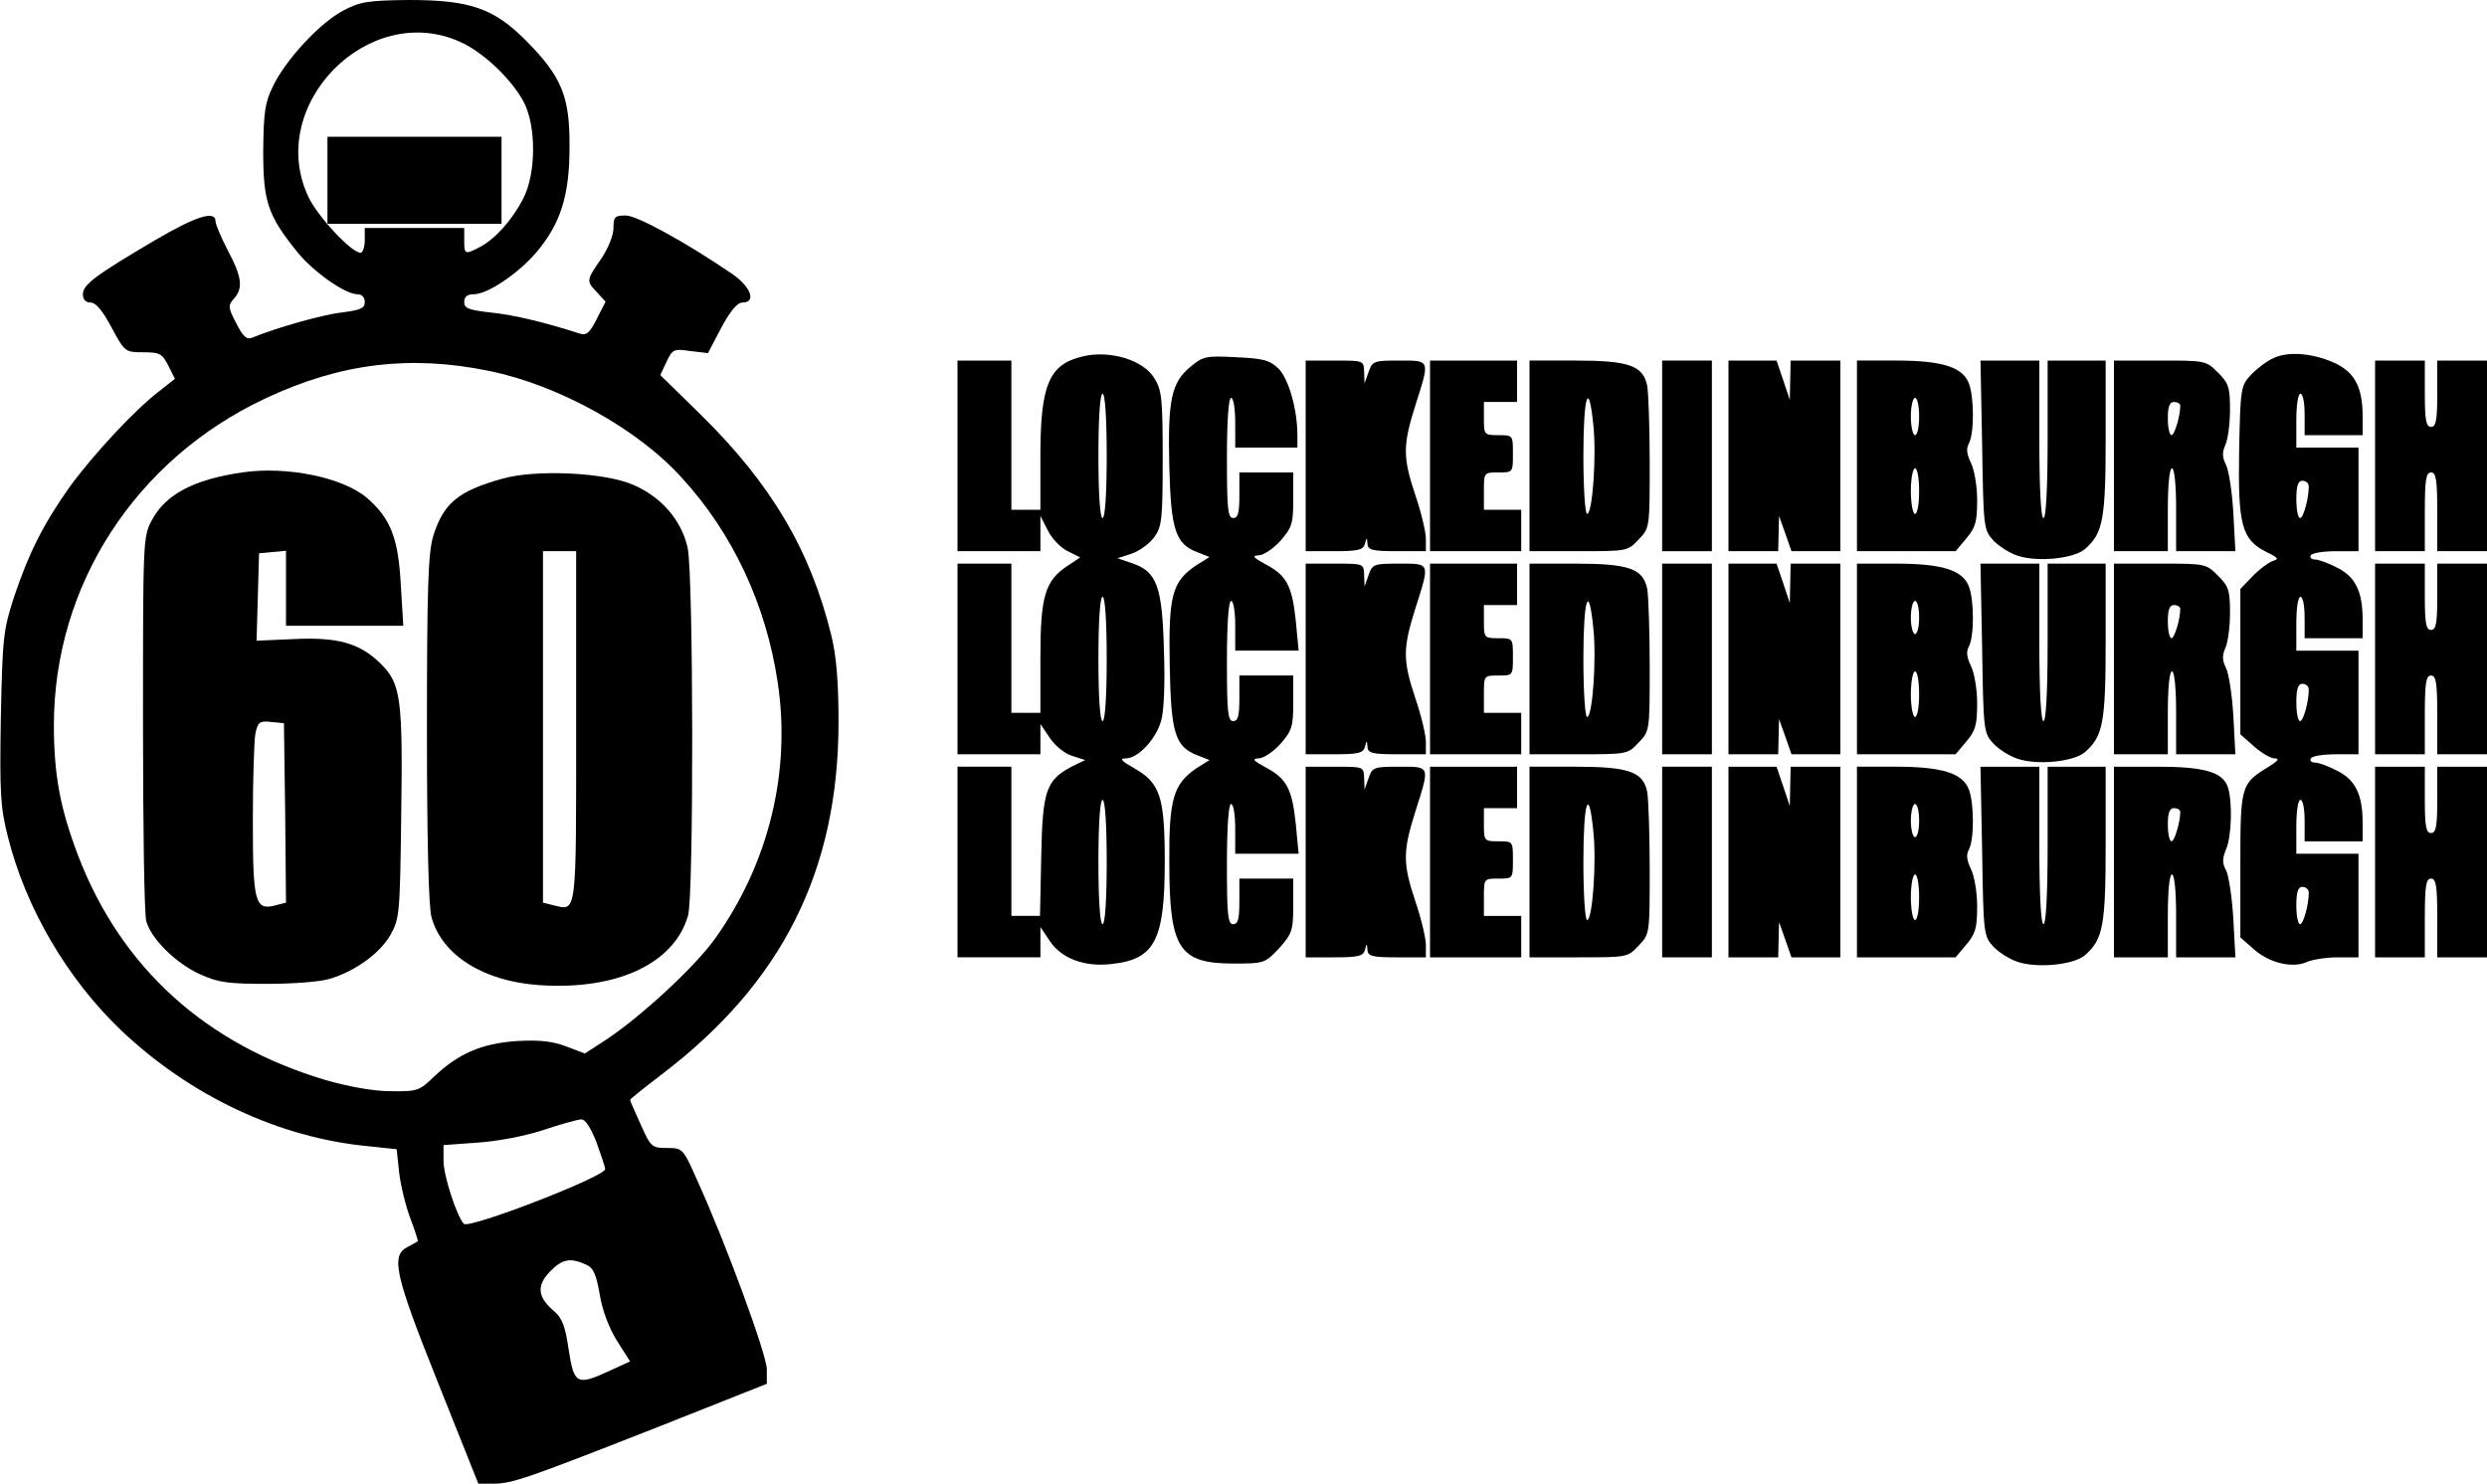<?xml version="1.0" encoding="UTF-8" standalone="yes"?>
<svg version="1.0" xmlns="http://www.w3.org/2000/svg" width="600" height="358" viewBox="0 0 600 358" preserveAspectRatio="xMidYMid meet">
  <g transform="translate(0,358) scale(0.1,-0.1)" fill="#000000" stroke="none">
    <path d="M829 3555 c-56 -29 -138 -117 -170 -182 -20 -41 -23 -63 -24 -158 0
-122 11 -155 83 -244 38 -47 115 -101 144 -101 11 0 18 -7 18 -19 0 -15 -10
-19 -55 -25 -47 -5 -162 -38 -217 -61 -13 -5 -22 3 -38 35 -20 38 -20 43 -6
59 23 25 20 52 -14 116 -16 31 -30 63 -30 71 0 27 -46 13 -145 -45 -146 -86
-175 -108 -175 -131 0 -13 7 -20 19 -20 12 0 29 -20 50 -60 32 -59 33 -60 76
-60 40 0 46 -3 61 -32 l16 -32 -38 -30 c-60 -46 -160 -154 -216 -231 -63 -89
-98 -158 -134 -265 -26 -80 -28 -98 -32 -292 -3 -183 -1 -216 17 -287 43 -172
143 -342 271 -465 169 -161 384 -262 601 -282 l66 -7 6 -57 c4 -32 16 -81 27
-110 11 -29 19 -54 18 -55 -2 -1 -13 -8 -25 -14 -41 -21 -30 -68 74 -328 l97
-243 36 0 c46 0 82 13 403 139 l257 102 0 35 c0 35 -100 307 -168 456 -34 77
-35 78 -73 78 -36 0 -39 2 -63 56 -14 31 -26 58 -26 60 0 2 35 30 77 62 289
220 425 489 426 847 0 99 -5 160 -17 210 -50 206 -145 367 -316 535 l-97 95
15 32 c14 30 18 32 57 26 l43 -5 32 61 c22 41 39 61 51 61 34 0 21 37 -23 68
-111 76 -231 142 -258 142 -27 0 -30 -3 -30 -31 0 -17 -13 -49 -30 -74 -36
-52 -36 -53 -9 -81 l20 -22 -21 -41 c-17 -34 -25 -41 -41 -36 -87 28 -163 46
-216 51 -52 6 -63 10 -63 25 0 13 7 19 23 19 33 0 106 49 150 100 59 69 81
137 81 255 1 122 -19 170 -104 256 -78 79 -136 99 -283 99 -98 -1 -118 -4
-158 -25z m281 -76 c55 -24 124 -90 153 -144 31 -58 31 -173 -1 -235 -28 -53
-67 -96 -104 -116 -37 -19 -38 -18 -38 16 l0 30 -120 0 -120 0 0 -30 c0 -16
-5 -30 -10 -30 -22 0 -104 88 -126 135 -104 221 145 474 366 374z m70 -794
c167 -34 359 -140 465 -258 123 -134 203 -306 231 -492 33 -216 -21 -438 -151
-620 -48 -67 -174 -184 -260 -242 l-54 -35 -45 17 c-34 13 -65 16 -120 13 -84
-6 -140 -30 -199 -86 -35 -34 -40 -36 -105 -35 -41 0 -101 11 -157 27 -288 86
-492 270 -596 540 -43 113 -59 194 -59 316 0 338 197 642 511 789 181 85 349
105 539 66z m259 -1861 c11 -31 21 -60 21 -65 0 -18 -328 -145 -341 -132 -17
18 -49 116 -49 152 l0 38 83 6 c47 3 114 16 157 30 41 14 82 25 91 26 11 1 23
-18 38 -55z m-26 -295 c19 -8 25 -23 34 -73 6 -38 23 -82 42 -112 l31 -49 -48
-22 c-80 -37 -87 -34 -100 50 -8 56 -16 77 -35 93 -40 34 -43 61 -11 95 30 31
49 35 87 18z"/>
    <path d="M790 3145 l0 -105 210 0 210 0 0 105 0 105 -210 0 -210 0 0 -105z"/>
    <path d="M584 2440 c-117 -17 -184 -53 -217 -114 -22 -41 -22 -45 -22 -491 0
-247 3 -462 8 -478 12 -43 72 -102 130 -128 44 -20 68 -23 162 -23 61 0 128 5
150 12 61 18 121 61 147 106 22 40 23 50 26 292 4 279 -1 315 -50 363 -50 49
-103 64 -208 59 l-91 -4 3 105 3 106 33 3 32 3 0 -90 0 -91 141 0 142 0 -6 98
c-6 113 -24 160 -81 210 -58 50 -194 78 -302 62z m104 -821 l2 -217 -27 -7
c-48 -12 -53 9 -53 206 0 97 3 191 6 208 6 29 10 32 38 29 l31 -3 3 -216z"/>
    <path d="M1212 2425 c-107 -30 -142 -59 -167 -139 -12 -41 -15 -122 -15 -465
0 -263 4 -430 11 -454 25 -92 126 -155 260 -164 187 -13 326 52 359 168 14 47
13 824 -1 887 -14 65 -63 123 -131 152 -68 30 -235 38 -316 15z m178 -599 c0
-462 2 -444 -56 -430 l-24 6 0 424 0 424 40 0 40 0 0 -424z"/>
    <path d="M2612 2720 c-81 -19 -102 -68 -102 -240 l0 -130 -35 0 -35 0 0 180 0
180 -65 0 -65 0 0 -230 0 -230 100 0 100 0 0 43 0 42 18 -35 c9 -19 31 -42 48
-50 l30 -15 -30 -20 c-55 -36 -66 -74 -66 -222 l0 -133 -35 0 -35 0 0 180 0
180 -65 0 -65 0 0 -230 0 -230 100 0 100 0 0 36 0 37 23 -34 c13 -19 36 -38
54 -43 l31 -10 -31 -15 c-63 -33 -72 -57 -75 -217 l-3 -144 -35 0 -34 0 0 180
0 180 -65 0 -65 0 0 -230 0 -230 100 0 100 0 0 36 0 37 23 -34 c28 -42 84 -63
149 -55 104 11 128 57 128 247 0 157 -11 190 -75 226 -30 17 -35 23 -19 23 29
0 72 45 85 90 7 21 10 91 7 171 -4 154 -17 190 -77 210 l-35 12 34 11 c18 6
43 24 54 39 19 26 21 42 21 190 0 143 -2 166 -20 194 -26 44 -107 69 -173 53z
m58 -240 c0 -93 -4 -150 -10 -150 -6 0 -10 57 -10 150 0 93 4 150 10 150 6 0
10 -57 10 -150z m0 -490 c0 -93 -4 -150 -10 -150 -6 0 -10 57 -10 150 0 93 4
150 10 150 6 0 10 -57 10 -150z m0 -490 c0 -93 -4 -150 -10 -150 -6 0 -10 57
-10 150 0 93 4 150 10 150 6 0 10 -57 10 -150z"/>
    <path d="M5485 2716 c-16 -7 -41 -26 -55 -41 -24 -26 -25 -32 -28 -183 -3
-179 6 -214 66 -244 29 -14 31 -17 14 -22 -10 -4 -32 -20 -48 -37 l-29 -30 0
-175 0 -176 33 -29 c18 -16 40 -29 50 -29 12 0 8 -6 -13 -19 -69 -42 -70 -45
-70 -238 l0 -175 32 -28 c38 -34 94 -47 129 -31 14 6 47 11 74 11 l50 0 0 125
0 125 -75 0 -75 0 0 65 c0 37 4 65 10 65 6 0 10 -22 10 -50 l0 -50 70 0 70 0
0 44 c0 68 -17 104 -61 126 -21 11 -45 20 -54 20 -9 0 -13 5 -10 10 3 6 31 10
61 10 l54 0 0 125 0 125 -75 0 -75 0 0 65 c0 37 4 65 10 65 6 0 10 -22 10 -50
l0 -50 70 0 70 0 0 44 c0 68 -17 104 -61 126 -21 11 -45 20 -54 20 -9 0 -13 5
-10 10 3 6 31 10 61 10 l54 0 0 125 0 125 -75 0 -75 0 0 65 c0 37 4 65 10 65
6 0 10 -22 10 -50 l0 -50 70 0 70 0 0 44 c0 68 -17 104 -61 127 -52 26 -117
33 -154 15z m85 -310 c0 -29 -13 -76 -21 -76 -5 0 -9 20 -9 45 0 33 4 45 15
45 8 0 15 -6 15 -14z m0 -490 c0 -29 -13 -76 -21 -76 -5 0 -9 20 -9 45 0 33 4
45 15 45 8 0 15 -6 15 -14z m0 -490 c0 -29 -13 -76 -21 -76 -5 0 -9 20 -9 45
0 33 4 45 15 45 8 0 15 -6 15 -14z"/>
    <path d="M2872 2695 c-46 -38 -55 -80 -51 -241 4 -154 15 -187 69 -207 l28
-11 -32 -20 c-59 -40 -67 -73 -64 -241 3 -166 13 -197 68 -218 l28 -11 -32
-20 c-55 -38 -66 -74 -65 -226 0 -210 23 -245 156 -245 73 0 75 1 109 37 31
35 34 43 34 103 l0 65 -65 0 -65 0 0 -55 c0 -42 -3 -55 -15 -55 -13 0 -15 23
-15 145 0 90 4 145 10 145 6 0 10 -27 10 -60 l0 -60 76 0 77 0 -7 73 c-9 84
-22 109 -74 136 -29 16 -32 20 -16 21 12 0 36 16 53 35 28 32 31 42 31 100 l0
65 -65 0 -65 0 0 -55 c0 -42 -3 -55 -15 -55 -13 0 -15 23 -15 145 0 90 4 145
10 145 6 0 10 -27 10 -60 l0 -60 76 0 77 0 -7 73 c-9 84 -22 109 -74 136 -29
16 -32 20 -16 21 12 0 36 16 53 35 28 32 31 42 31 100 l0 65 -65 0 -65 0 0
-55 c0 -42 -3 -55 -15 -55 -13 0 -15 23 -15 145 0 90 4 145 10 145 6 0 10 -27
10 -60 l0 -60 75 0 75 0 0 29 c0 63 -21 136 -45 161 -22 21 -36 25 -103 28
-73 4 -80 2 -110 -23z"/>
    <path d="M3150 2480 l0 -230 69 0 c58 0 70 3 74 18 4 16 5 16 6 0 1 -15 11
-18 71 -18 l70 0 0 30 c0 16 -11 63 -25 104 -31 93 -31 121 0 219 35 110 36
107 -39 107 -61 0 -65 -1 -74 -27 l-10 -28 -1 28 c-1 27 -1 27 -71 27 l-70 0
0 -230z"/>
    <path d="M3450 2480 l0 -230 110 0 110 0 0 50 0 50 -45 0 -45 0 0 45 c0 45 0
45 35 45 35 0 35 0 35 45 0 45 0 45 -35 45 -34 0 -35 1 -35 40 l0 40 40 0 40
0 0 50 0 50 -105 0 -105 0 0 -230z"/>
    <path d="M3690 2480 l0 -230 118 0 c117 0 119 0 145 28 27 28 27 28 27 184 0
85 -3 170 -6 187 -10 49 -44 61 -174 61 l-110 0 0 -230z m154 74 c8 -74 -2
-214 -15 -214 -5 0 -9 63 -9 140 0 147 13 186 24 74z"/>
    <path d="M4010 2480 l0 -230 60 0 60 0 0 230 0 230 -60 0 -60 0 0 -230z"/>
    <path d="M4170 2480 l0 -230 60 0 60 0 1 43 1 42 15 -42 15 -43 59 0 59 0 0
230 0 230 -60 0 -60 0 -1 -47 -1 -48 -16 48 -16 47 -58 0 -58 0 0 -230z"/>
    <path d="M4480 2480 l0 -230 119 0 119 0 26 31 c22 26 26 40 26 92 0 35 -7 74
-15 90 -10 21 -12 34 -5 47 13 24 13 111 0 145 -15 39 -64 55 -175 55 l-95 0
0 -230z m150 95 c0 -25 -4 -45 -10 -45 -5 0 -10 20 -10 45 0 25 5 45 10 45 6
0 10 -20 10 -45z m0 -180 c0 -30 -4 -55 -10 -55 -5 0 -10 25 -10 55 0 30 5 55
10 55 6 0 10 -25 10 -55z"/>
    <path d="M4782 2506 c3 -200 4 -205 27 -230 13 -14 40 -31 59 -37 48 -16 137
-7 163 17 43 38 49 72 49 269 l0 185 -70 0 -70 0 0 -190 c0 -120 -4 -190 -10
-190 -6 0 -10 70 -10 190 l0 190 -71 0 -71 0 4 -204z"/>
    <path d="M5100 2480 l0 -230 65 0 65 0 0 100 c0 60 4 100 10 100 6 0 10 -40
10 -100 l0 -100 71 0 72 0 -5 93 c-3 51 -11 103 -18 116 -9 18 -9 30 -1 48 6
13 11 51 11 84 0 54 -3 64 -29 90 -29 29 -31 29 -140 29 l-111 0 0 -230z m160
121 c0 -25 -14 -71 -21 -71 -5 0 -9 18 -9 40 0 29 4 40 15 40 8 0 15 -4 15 -9z"/>
    <path d="M5730 2480 l0 -230 60 0 60 0 0 95 c0 78 3 95 15 95 12 0 15 -17 15
-95 l0 -95 60 0 60 0 0 230 0 230 -60 0 -60 0 0 -80 c0 -64 -3 -80 -15 -80
-12 0 -15 16 -15 80 l0 80 -60 0 -60 0 0 -230z"/>
    <path d="M3150 1990 l0 -230 69 0 c58 0 70 3 74 18 4 16 5 16 6 0 1 -15 11
-18 71 -18 l70 0 0 30 c0 16 -11 63 -25 104 -31 93 -31 121 0 219 35 110 36
107 -39 107 -61 0 -65 -1 -74 -27 l-10 -28 -1 28 c-1 27 -1 27 -71 27 l-70 0
0 -230z"/>
    <path d="M3450 1990 l0 -230 110 0 110 0 0 50 0 50 -45 0 -45 0 0 45 c0 45 0
45 35 45 35 0 35 0 35 45 0 45 0 45 -35 45 -34 0 -35 1 -35 40 l0 40 40 0 40
0 0 50 0 50 -105 0 -105 0 0 -230z"/>
    <path d="M3690 1990 l0 -230 118 0 c117 0 119 0 145 28 27 28 27 28 27 184 0
85 -3 170 -6 187 -10 49 -44 61 -174 61 l-110 0 0 -230z m154 74 c8 -74 -2
-214 -15 -214 -5 0 -9 63 -9 140 0 147 13 186 24 74z"/>
    <path d="M4010 1990 l0 -230 60 0 60 0 0 230 0 230 -60 0 -60 0 0 -230z"/>
    <path d="M4170 1990 l0 -230 60 0 60 0 1 43 1 42 15 -42 15 -43 59 0 59 0 0
230 0 230 -60 0 -60 0 -1 -47 -1 -48 -16 48 -16 47 -58 0 -58 0 0 -230z"/>
    <path d="M4480 1990 l0 -230 119 0 119 0 26 31 c22 26 26 40 26 92 0 35 -7 74
-15 90 -10 21 -12 34 -5 47 13 24 13 111 0 145 -15 39 -64 55 -175 55 l-95 0
0 -230z m150 100 c0 -22 -4 -40 -10 -40 -5 0 -10 18 -10 40 0 22 5 40 10 40 6
0 10 -18 10 -40z m0 -185 c0 -30 -4 -55 -10 -55 -5 0 -10 25 -10 55 0 30 5 55
10 55 6 0 10 -25 10 -55z"/>
    <path d="M4782 2016 c3 -200 4 -205 27 -230 13 -14 40 -31 59 -37 48 -16 137
-7 163 17 43 38 49 72 49 269 l0 185 -70 0 -70 0 0 -190 c0 -120 -4 -190 -10
-190 -6 0 -10 70 -10 190 l0 190 -71 0 -71 0 4 -204z"/>
    <path d="M5100 1990 l0 -230 65 0 65 0 0 100 c0 60 4 100 10 100 6 0 10 -40
10 -100 l0 -100 71 0 72 0 -5 93 c-3 51 -11 103 -18 116 -9 18 -9 30 -1 48 6
13 11 51 11 84 0 54 -3 64 -29 90 -29 29 -31 29 -140 29 l-111 0 0 -230z m160
121 c0 -25 -14 -71 -21 -71 -5 0 -9 18 -9 40 0 29 4 40 15 40 8 0 15 -4 15 -9z"/>
    <path d="M5730 1990 l0 -230 60 0 60 0 0 95 c0 78 3 95 15 95 12 0 15 -17 15
-95 l0 -95 60 0 60 0 0 230 0 230 -60 0 -60 0 0 -80 c0 -64 -3 -80 -15 -80
-12 0 -15 16 -15 80 l0 80 -60 0 -60 0 0 -230z"/>
    <path d="M3150 1500 l0 -230 69 0 c58 0 70 3 74 18 4 16 5 16 6 0 1 -15 11
-18 71 -18 l70 0 0 30 c0 16 -11 63 -25 104 -31 93 -31 121 0 219 35 110 36
107 -39 107 -61 0 -65 -1 -74 -27 l-10 -28 -1 28 c-1 27 -1 27 -71 27 l-70 0
0 -230z"/>
    <path d="M3450 1500 l0 -230 110 0 110 0 0 50 0 50 -45 0 -45 0 0 45 c0 45 0
45 35 45 35 0 35 0 35 45 0 45 0 45 -35 45 -34 0 -35 1 -35 40 l0 40 40 0 40
0 0 50 0 50 -105 0 -105 0 0 -230z"/>
    <path d="M3690 1500 l0 -230 118 0 c117 0 119 0 145 28 27 28 27 28 27 184 0
85 -3 170 -6 187 -10 49 -44 61 -174 61 l-110 0 0 -230z m154 74 c8 -74 -2
-214 -15 -214 -5 0 -9 63 -9 140 0 147 13 186 24 74z"/>
    <path d="M4010 1500 l0 -230 60 0 60 0 0 230 0 230 -60 0 -60 0 0 -230z"/>
    <path d="M4170 1500 l0 -230 60 0 60 0 1 43 1 42 15 -42 15 -43 59 0 59 0 0
230 0 230 -60 0 -60 0 -1 -47 -1 -48 -16 48 -16 47 -58 0 -58 0 0 -230z"/>
    <path d="M4480 1500 l0 -230 119 0 119 0 26 31 c22 26 26 40 26 92 0 35 -7 74
-15 90 -10 21 -12 34 -5 47 13 24 13 111 0 145 -15 39 -64 55 -175 55 l-95 0
0 -230z m150 100 c0 -22 -4 -40 -10 -40 -5 0 -10 18 -10 40 0 22 5 40 10 40 6
0 10 -18 10 -40z m0 -185 c0 -30 -4 -55 -10 -55 -5 0 -10 25 -10 55 0 30 5 55
10 55 6 0 10 -25 10 -55z"/>
    <path d="M4782 1526 c3 -200 4 -205 27 -230 13 -14 40 -31 59 -37 48 -16 137
-7 163 17 43 38 49 72 49 269 l0 185 -70 0 -70 0 0 -190 c0 -120 -4 -190 -10
-190 -6 0 -10 70 -10 190 l0 190 -71 0 -71 0 4 -204z"/>
    <path d="M5100 1500 l0 -230 65 0 65 0 0 100 c0 60 4 100 10 100 6 0 10 -40
10 -100 l0 -100 71 0 72 0 -5 93 c-3 51 -11 103 -17 116 -10 18 -10 29 0 53
13 31 15 114 4 148 -12 37 -56 50 -170 50 l-105 0 0 -230z m160 121 c0 -25
-14 -71 -21 -71 -5 0 -9 18 -9 40 0 29 4 40 15 40 8 0 15 -4 15 -9z"/>
    <path d="M5730 1500 l0 -230 60 0 60 0 0 95 c0 78 3 95 15 95 12 0 15 -17 15
-95 l0 -95 60 0 60 0 0 230 0 230 -60 0 -60 0 0 -80 c0 -64 -3 -80 -15 -80
-12 0 -15 16 -15 80 l0 80 -60 0 -60 0 0 -230z"/>
  </g>
</svg>